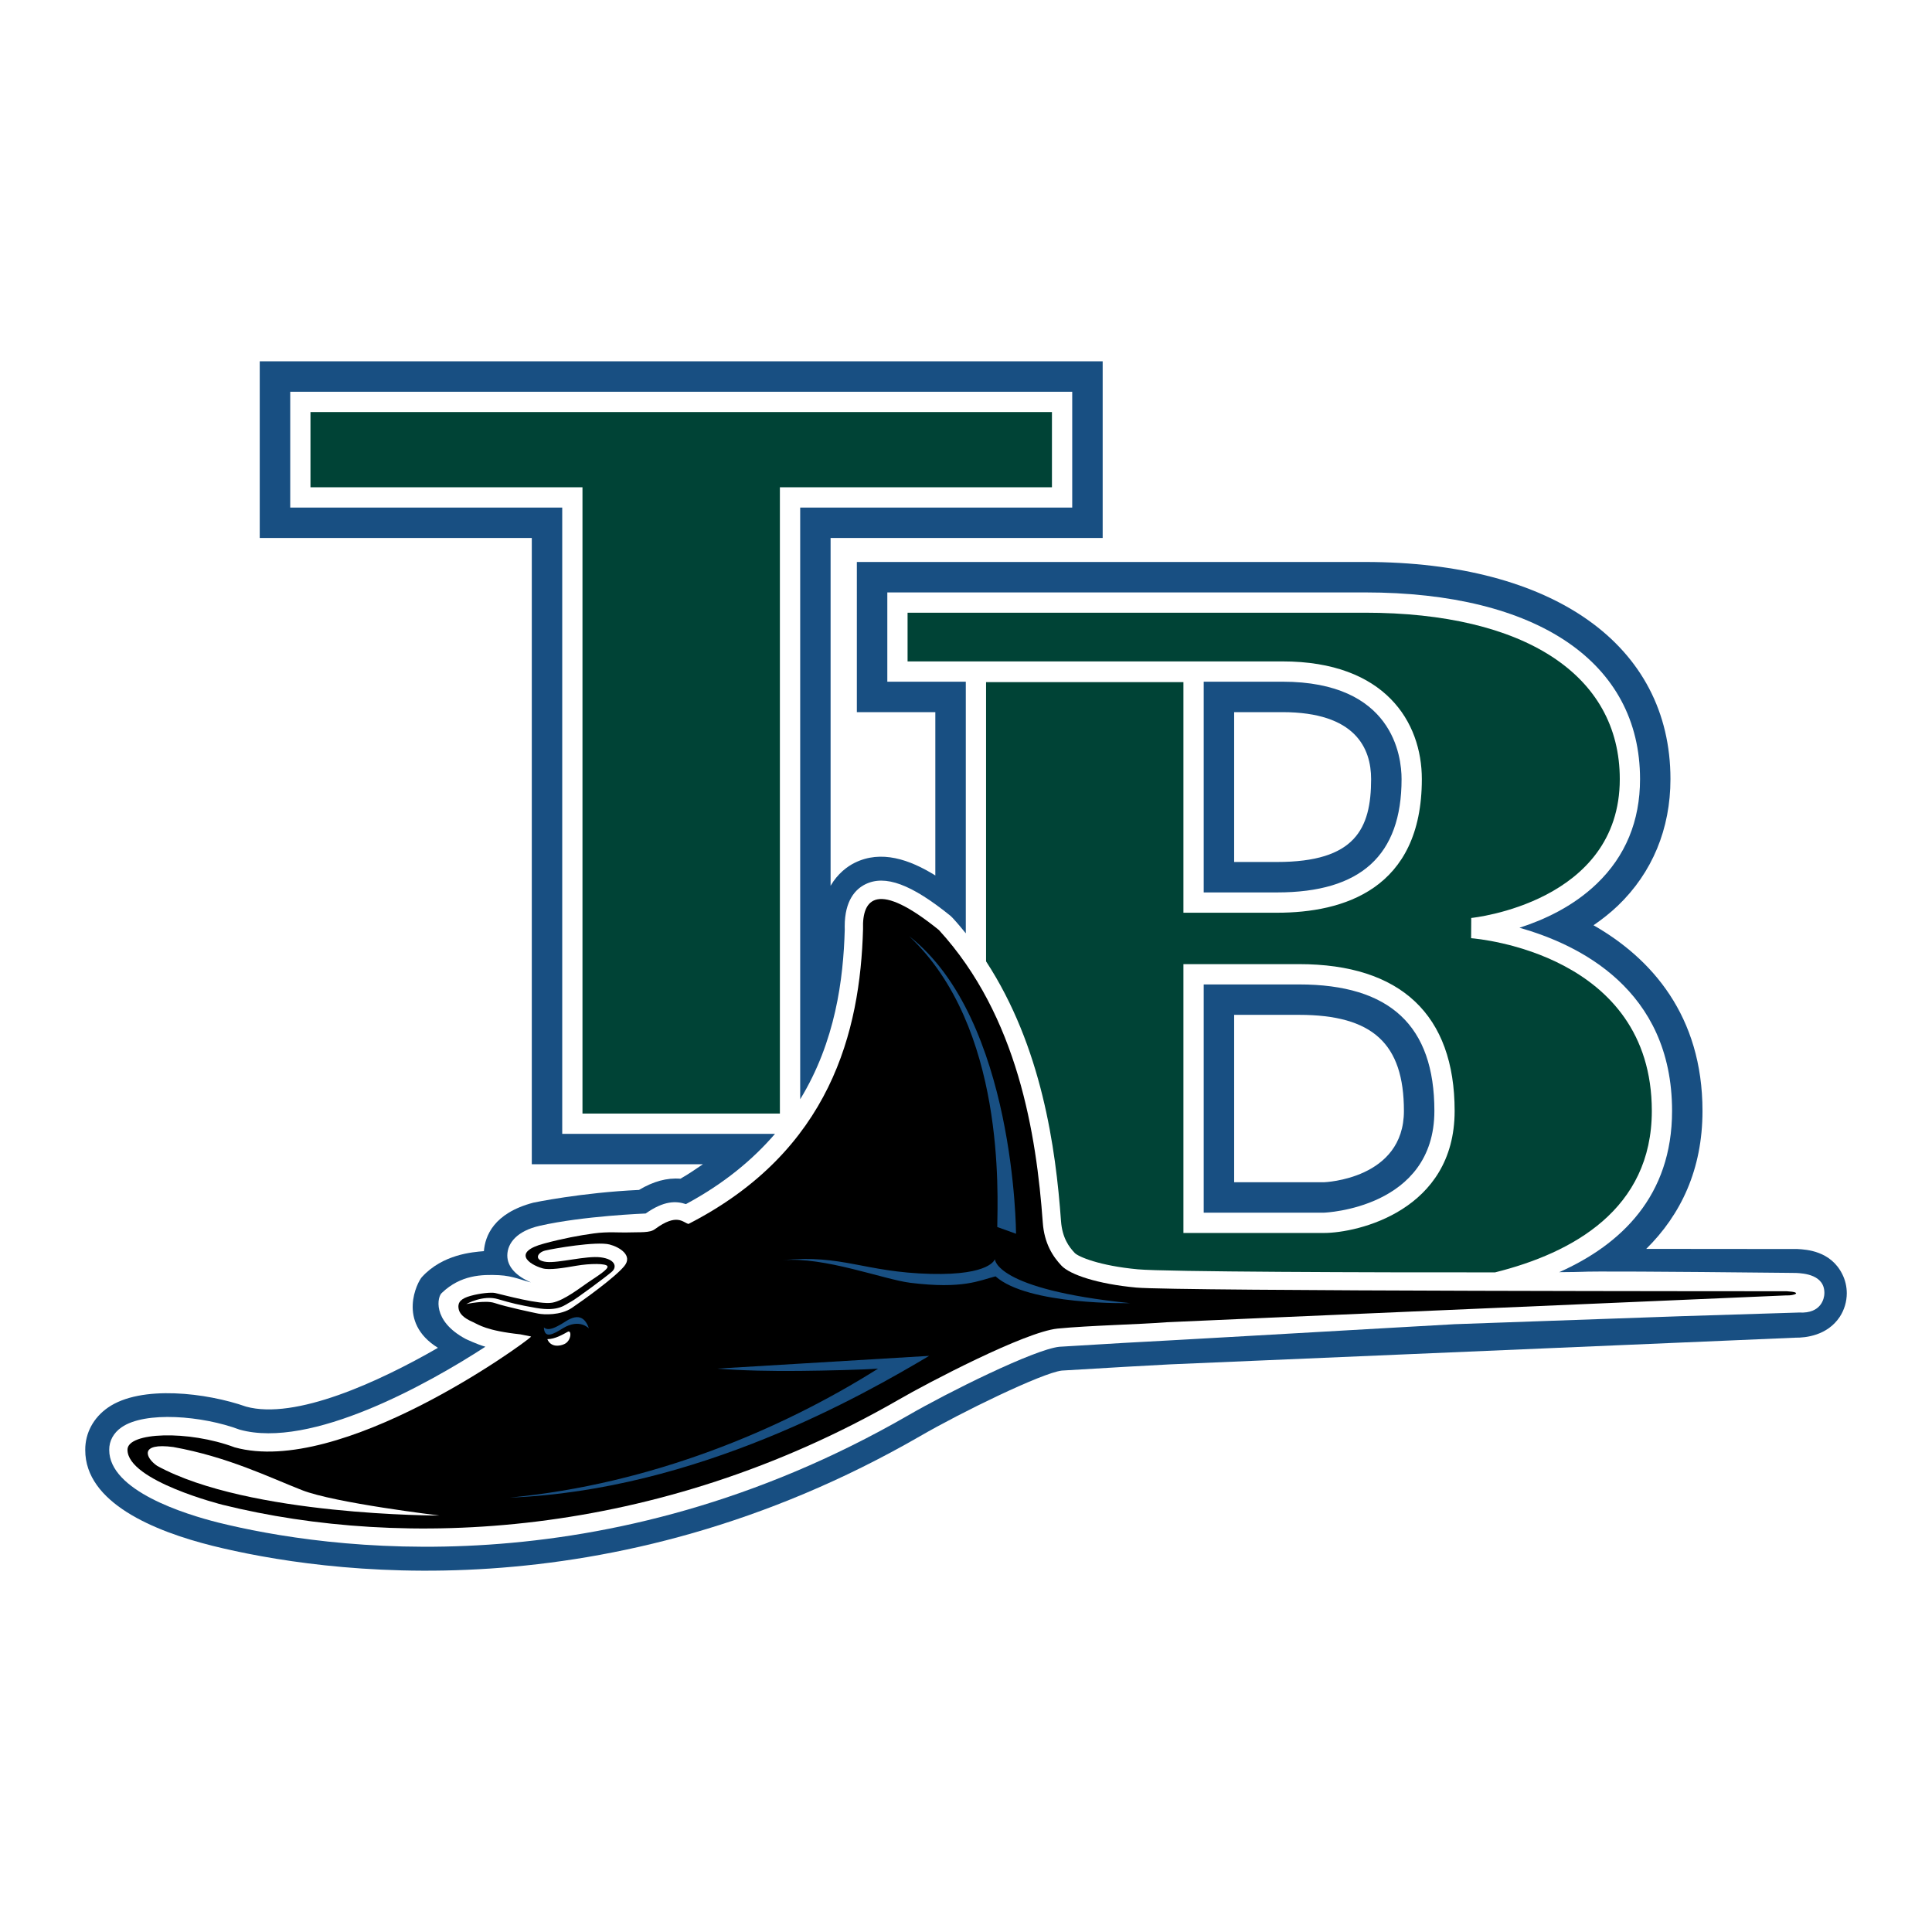 <?xml version="1.0" encoding="utf-8"?>
<!-- Generator: Adobe Illustrator 13.0.0, SVG Export Plug-In . SVG Version: 6.00 Build 14948)  -->
<!DOCTYPE svg PUBLIC "-//W3C//DTD SVG 1.0//EN" "http://www.w3.org/TR/2001/REC-SVG-20010904/DTD/svg10.dtd">
<svg version="1.0" id="Layer_1" xmlns="http://www.w3.org/2000/svg" xmlns:xlink="http://www.w3.org/1999/xlink" x="0px" y="0px"
	 width="192.756px" height="192.756px" viewBox="0 0 192.756 192.756" enable-background="new 0 0 192.756 192.756"
	 xml:space="preserve">
<g>
	<polygon fill-rule="evenodd" clip-rule="evenodd" fill="#FFFFFF" points="0,0 192.756,0 192.756,192.756 0,192.756 0,0 	"/>
	<path fill-rule="evenodd" clip-rule="evenodd" fill="#184F82" d="M183.805,127.123c-1.158-2.322-3.565-2.457-4.47-2.508
		c-4.682,0-9.82-0.004-15.088-0.014c3.458-3.42,5.611-7.924,5.611-13.766c0-9.498-5.092-15.222-10.872-18.522
		c0.838-0.579,1.658-1.218,2.43-1.953c3.431-3.293,5.246-7.664,5.246-12.631c0-13.361-11.677-21.661-30.478-21.661H89.536h-4.048
		V71.05c0,0,7.172,0,7.83,0c0,2.078,0,8.42,0,16.296c-2.562-1.593-5.403-2.58-8.061-1.256c-0.713,0.357-1.669,1.052-2.389,2.281
		c0-14.968,0-31.089,0-34.696c5.865,0,27.146,0,27.146,0V36.048h-84.1v17.627c0,0,21.283,0,27.143,0c0,7.083,0,62.485,0,62.485
		h17.071c-0.729,0.492-1.444,0.992-2.242,1.441c-1.339-0.109-2.712,0.266-4.13,1.119c-5.784,0.266-10.542,1.27-10.542,1.27
		c-3.977,1.049-4.813,3.336-4.936,4.838c-1.134,0.096-4.111,0.309-6.189,2.59c-0.434,0.477-2.528,4.5,1.604,7.055
		c-5.922,3.416-14.246,7.219-19.146,5.865c-3.878-1.365-10.479-2.199-13.784,0.104c-1.446,1.006-2.268,2.543-2.258,4.219
		c-0.018,5.275,6.894,8.115,12.699,9.566c10.857,2.691,39.452,7.002,70.582-10.934c4.08-2.369,12.19-6.32,14.146-6.549
		c0.027,0,6.264-0.371,6.264-0.371l4.509-0.248c0.056,0,61.096-2.607,62.427-2.664c1.003,0.012,3.171-0.201,4.417-2.072
		c0.463-0.707,0.705-1.535,0.705-2.365C184.252,128.369,184.104,127.719,183.805,127.123L183.805,127.123L183.805,127.123z
		 M123.131,71.05c1.055,0,4.807,0,4.807,0c7.324,0,8.858,3.632,8.858,6.68c0,4.962-1.592,8.27-9.377,8.27c0,0-2.144,0-4.288,0
		C123.131,81.666,123.131,75.351,123.131,71.05L123.131,71.05L123.131,71.05z M123.131,101.252c3.062,0,6.472,0,6.472,0
		c7.338,0,10.466,2.865,10.466,9.584c0,6.811-7.903,7.117-7.984,7.117c0,0-5.113,0-8.953,0
		C123.131,113.389,123.131,105.816,123.131,101.252L123.131,101.252z"/>
	<path fill-rule="evenodd" clip-rule="evenodd" fill="#FFFFFF" d="M179.206,127.004c-0.097-0.004-0.982-0.012-0.982-0.012
		c-12.761-0.133-19.435-0.164-20.401-0.102c-0.227,0.014-1.024,0.025-2.256,0.035c6.165-2.752,11.255-7.596,11.255-16.09
		c0-12.141-9.35-16.619-15.226-18.272c2.416-0.777,5.327-2.099,7.716-4.394c2.862-2.746,4.315-6.259,4.315-10.439
		c0-11.663-10.261-18.624-27.442-18.624H89.536h-1.008v8.907c0,0,5.842,0,7.83,0c0,0.8,0,12.235,0,25.104
		c-0.427-0.528-0.865-1.051-1.336-1.559c-0.058-0.067-0.124-0.129-0.193-0.187c-3.905-3.157-6.527-4.129-8.505-3.141
		c-0.946,0.471-2.048,1.584-2.048,4.197c0,0.108,0,0.219,0.005,0.335c-0.139,4.921-0.922,11.142-4.446,16.912
		c0-12.821,0-57.357,0-59.034c1.877,0,27.141,0,27.141,0V39.085h-78.02V50.64c0,0,25.265,0,27.138,0c0,1.961,0,62.487,0,62.487
		h21.225c-2.207,2.566-5.081,4.965-8.885,7.008c-0.985-0.328-2.192-0.35-4.014,0.936c-0.028,0.004-6.236,0.236-10.584,1.229
		c-2.257,0.516-3.208,1.725-3.221,2.939c0,0.01,0,0.02,0,0.031c0,1.158,0.945,2.068,2.353,2.672
		c-0.63-0.123-1.785-0.654-3.176-0.717c-1.728-0.086-3.833-0.02-5.694,1.754c-0.461,0.34-1.024,2.797,2.359,4.605
		c0,0,1.153,0.551,1.972,0.779c-5.754,3.74-17.434,10.24-24.516,8.273c-3.729-1.398-9.451-1.861-11.785-0.234
		c-0.803,0.555-1.236,1.354-1.231,2.246c-0.015,4.092,7.61,6.438,10.885,7.26c10.572,2.617,38.435,6.816,68.811-10.686
		c3.921-2.277,12.616-6.602,15.101-6.855c0.01,0,6.394-0.383,6.394-0.383l4.433-0.242c-0.028,0.004,7.761-0.438,7.761-0.438
		l15.178-0.867c0.022-0.004,5.676-0.322,5.676-0.322l22.574-0.797c0.005,0,11.786-0.367,11.786-0.367
		c2.284,0.131,2.501-1.506,2.519-1.836C182.118,127.164,179.924,127.041,179.206,127.004L179.206,127.004L179.206,127.004z
		 M120.094,68.013c2.558,0,7.857,0,7.857,0c11.028,0,11.884,7.435,11.884,9.717c0,7.608-4.065,11.307-12.416,11.307
		c0,0-5.764,0-7.325,0C120.094,87.268,120.094,69.712,120.094,68.013L120.094,68.013L120.094,68.013z M132.084,120.988
		c0,0-10.268,0-11.99,0c0-1.781,0-20.992,0-22.771c1.653,0,9.509,0,9.509,0c9.084,0,13.506,4.125,13.506,12.619
		C143.108,120.553,132.195,120.988,132.084,120.988L132.084,120.988z"/>
	<path fill-rule="evenodd" clip-rule="evenodd" fill="#004336" d="M141.857,77.73c0,11.019-7.853,13.333-14.438,13.333h-9.348
		c0,0,0-21.159,0-23.008c-1.753,0-17.943,0-19.691,0c0,0.911,0,14.06,0,27.86c5.554,8.503,6.951,18.607,7.477,25.91
		c0.123,1.676,0.798,2.586,1.377,3.191c0.354,0.363,2.436,1.27,6.299,1.625c2.592,0.25,23.467,0.32,35.63,0.305
		c7.756-1.938,15.639-6.301,15.639-16.109c0-15.653-17.292-17.175-18.028-17.232l0.012-2.019c0.148-0.013,14.82-1.531,14.82-13.855
		c0-10.396-9.505-16.601-25.42-16.601c0,0-43.699,0-45.637,0c0,1.22,0,3.642,0,4.859c1.938,0,37.408,0,37.408,0
		C138.205,65.988,141.857,72.054,141.857,77.73L141.857,77.73L141.857,77.73z M132.084,123.014h-14.013V96.191h1.01h10.521
		c10.156,0,15.528,5.065,15.528,14.645C145.131,120.775,135.469,123.014,132.084,123.014L132.084,123.014z"/>
	<path fill-rule="evenodd" clip-rule="evenodd" d="M105.512,132.553c3.221-0.314,8.163-0.414,10.862-0.631
		c1.365-0.08,61.856-2.68,61.856-2.68c0.701,0.047,1.755-0.32,0.03-0.414c-0.229,0-61.07,0-64.901-0.367
		c-3.833-0.355-6.594-1.281-7.452-2.182c-0.844-0.893-1.723-2.201-1.87-4.324c-0.634-8.719-2.471-20.553-10.362-29.166
		c-6.081-4.924-7.677-3.217-7.569-0.092c-0.282,10.17-3.21,22.131-17.415,29.416c-0.554-0.135-1.124-1.119-3.352,0.521
		c-0.521,0.391-1.443,0.283-2.813,0.328c-0.701,0.025-1.868-0.096-3.275,0.096c-1.439,0.199-3.067,0.498-4.944,1.004
		c-3.233,0.854-1.575,2.08-0.18,2.48c0.697,0.199,2.113-0.041,3.409-0.264c1.306-0.225,2.989-0.246,3.074,0.07
		c0.089,0.275-0.888,0.896-1.949,1.604c-0.664,0.445-2.383,1.809-3.565,2.018c-1.266,0.221-4.855-0.779-5.699-0.967
		c-0.367-0.082-1.483,0.016-2.444,0.285c-0.945,0.26-1.292,0.637-1.207,1.225c0.067,0.488,0.409,0.945,1.444,1.393
		c0.572,0.258,1.312,0.854,4.719,1.221c0.037,0.012,0.971,0.188,1.015,0.203l0.067,0.031c-0.769,0.762-19.007,13.963-29.572,11.043
		c-4.624-1.736-10.708-1.525-10.698,0.236c-0.009,3.115,9.504,5.498,9.504,5.498c17.959,4.443,43.173,3.488,67.454-10.502
		C92.554,137.969,102.269,132.877,105.512,132.553L105.512,132.553z"/>
	<path fill-rule="evenodd" clip-rule="evenodd" fill="#184F82" d="M50.87,149.416c18.654-0.736,35.236-10.219,41.832-14.141
		l-21.145,1.271c2.482,0.203,5.506,0.26,8.199,0.23c2.724-0.027,6.368-0.117,7.849-0.227
		C77.82,142.713,64.951,148.068,50.87,149.416L50.87,149.416z"/>
	<path fill-rule="evenodd" clip-rule="evenodd" fill="#184F82" d="M78.057,125.73c6.011-0.6,8.139,1.199,14.818,1.367
		c5.989,0.148,6.384-1.475,6.384-1.475s-0.051,3.01,13.494,4.393c0,0-10.185,0.234-13.428-2.674
		c-1.632,0.412-3.233,1.291-8.487,0.646C88.188,127.662,82.241,125.354,78.057,125.73L78.057,125.73z"/>
	<path fill-rule="evenodd" clip-rule="evenodd" fill="#FFFFFF" d="M43.85,151.205c0,0-19.034,0.047-28.174-4.957
		c-1.189-0.822-1.778-2.33,1.605-1.879c5.457,0.982,9.578,3.023,12.833,4.297C33.356,149.951,43.85,151.205,43.85,151.205
		L43.85,151.205z"/>
	<path fill-rule="evenodd" clip-rule="evenodd" fill="#184F82" d="M99.498,122.42c0.03-3.217,0.847-19.949-8.793-29.019
		c10.605,8.281,10.665,29.691,10.665,29.691L99.498,122.42L99.498,122.42z"/>
	<path fill-rule="evenodd" clip-rule="evenodd" fill="#184F82" d="M54.261,132.438c0.473,0.424,1.287-0.084,1.748-0.338
		c0.512-0.279,2.043-1.621,2.745,0.432c0,0-0.941-1.021-2.592-0.01C55.181,133.127,54.325,133.609,54.261,132.438L54.261,132.438z"
		/>
	<path fill-rule="evenodd" clip-rule="evenodd" fill="#FFFFFF" d="M54.607,133.609c0.752,0,1.555-0.471,2.013-0.723
		c0.431-0.275,0.413,0.869-0.3,1.205C55.833,134.326,54.948,134.432,54.607,133.609L54.607,133.609z"/>
	<path fill-rule="evenodd" clip-rule="evenodd" fill="#FFFFFF" d="M60.812,124.162c-1.316-0.338-5.615,0.41-6.404,0.602
		c-0.793,0.184-1.213,0.992,0.115,1.139c1.19,0.131,3.981-0.645,5.416-0.457c1.443,0.186,1.656,0.955,1.102,1.436
		c-0.544,0.482-3.614,2.754-4.073,2.986c-0.597,0.287-1.18,1.021-3.468,0.627c-1.79-0.311-2.455-0.479-3.808-0.877
		c-1.501-0.455-3.176,0.49-3.176,0.49s1.891-0.418,2.809-0.113c1.25,0.412,3.796,0.947,4.368,1.062
		c0.563,0.113,2.231,0.195,3.358-0.564c1.145-0.77,4.328-3.062,5.236-4.176C63.168,125.248,61.802,124.416,60.812,124.162
		L60.812,124.162z"/>
	<path fill-rule="evenodd" clip-rule="evenodd" fill="#FFFFFF" d="M173.789,118.967h-1.018v2.764h-0.688v-2.764h-1.015v-0.598h2.72
		V118.967L173.789,118.967L173.789,118.967z M178.39,121.73h-0.688v-2.676h-0.016l-0.976,2.676h-0.665l-0.94-2.676h-0.017v2.676
		h-0.685v-3.361h1.188l0.787,2.197h0.014l0.816-2.197h1.181V121.73L178.39,121.73z"/>
	<path fill-rule="evenodd" clip-rule="evenodd" fill="#004336" d="M104.953,48.615c-1.877,0-27.143,0-27.143,0s0,60.526,0,62.487
		c-1.746,0-17.943,0-19.696,0c0-1.961,0-62.487,0-62.487s-25.261,0-27.138,0c0-1.423,0-6.082,0-7.504c1.946,0,72.029,0,73.977,0
		C104.953,42.533,104.953,47.192,104.953,48.615L104.953,48.615z"/>
</g>
</svg>
